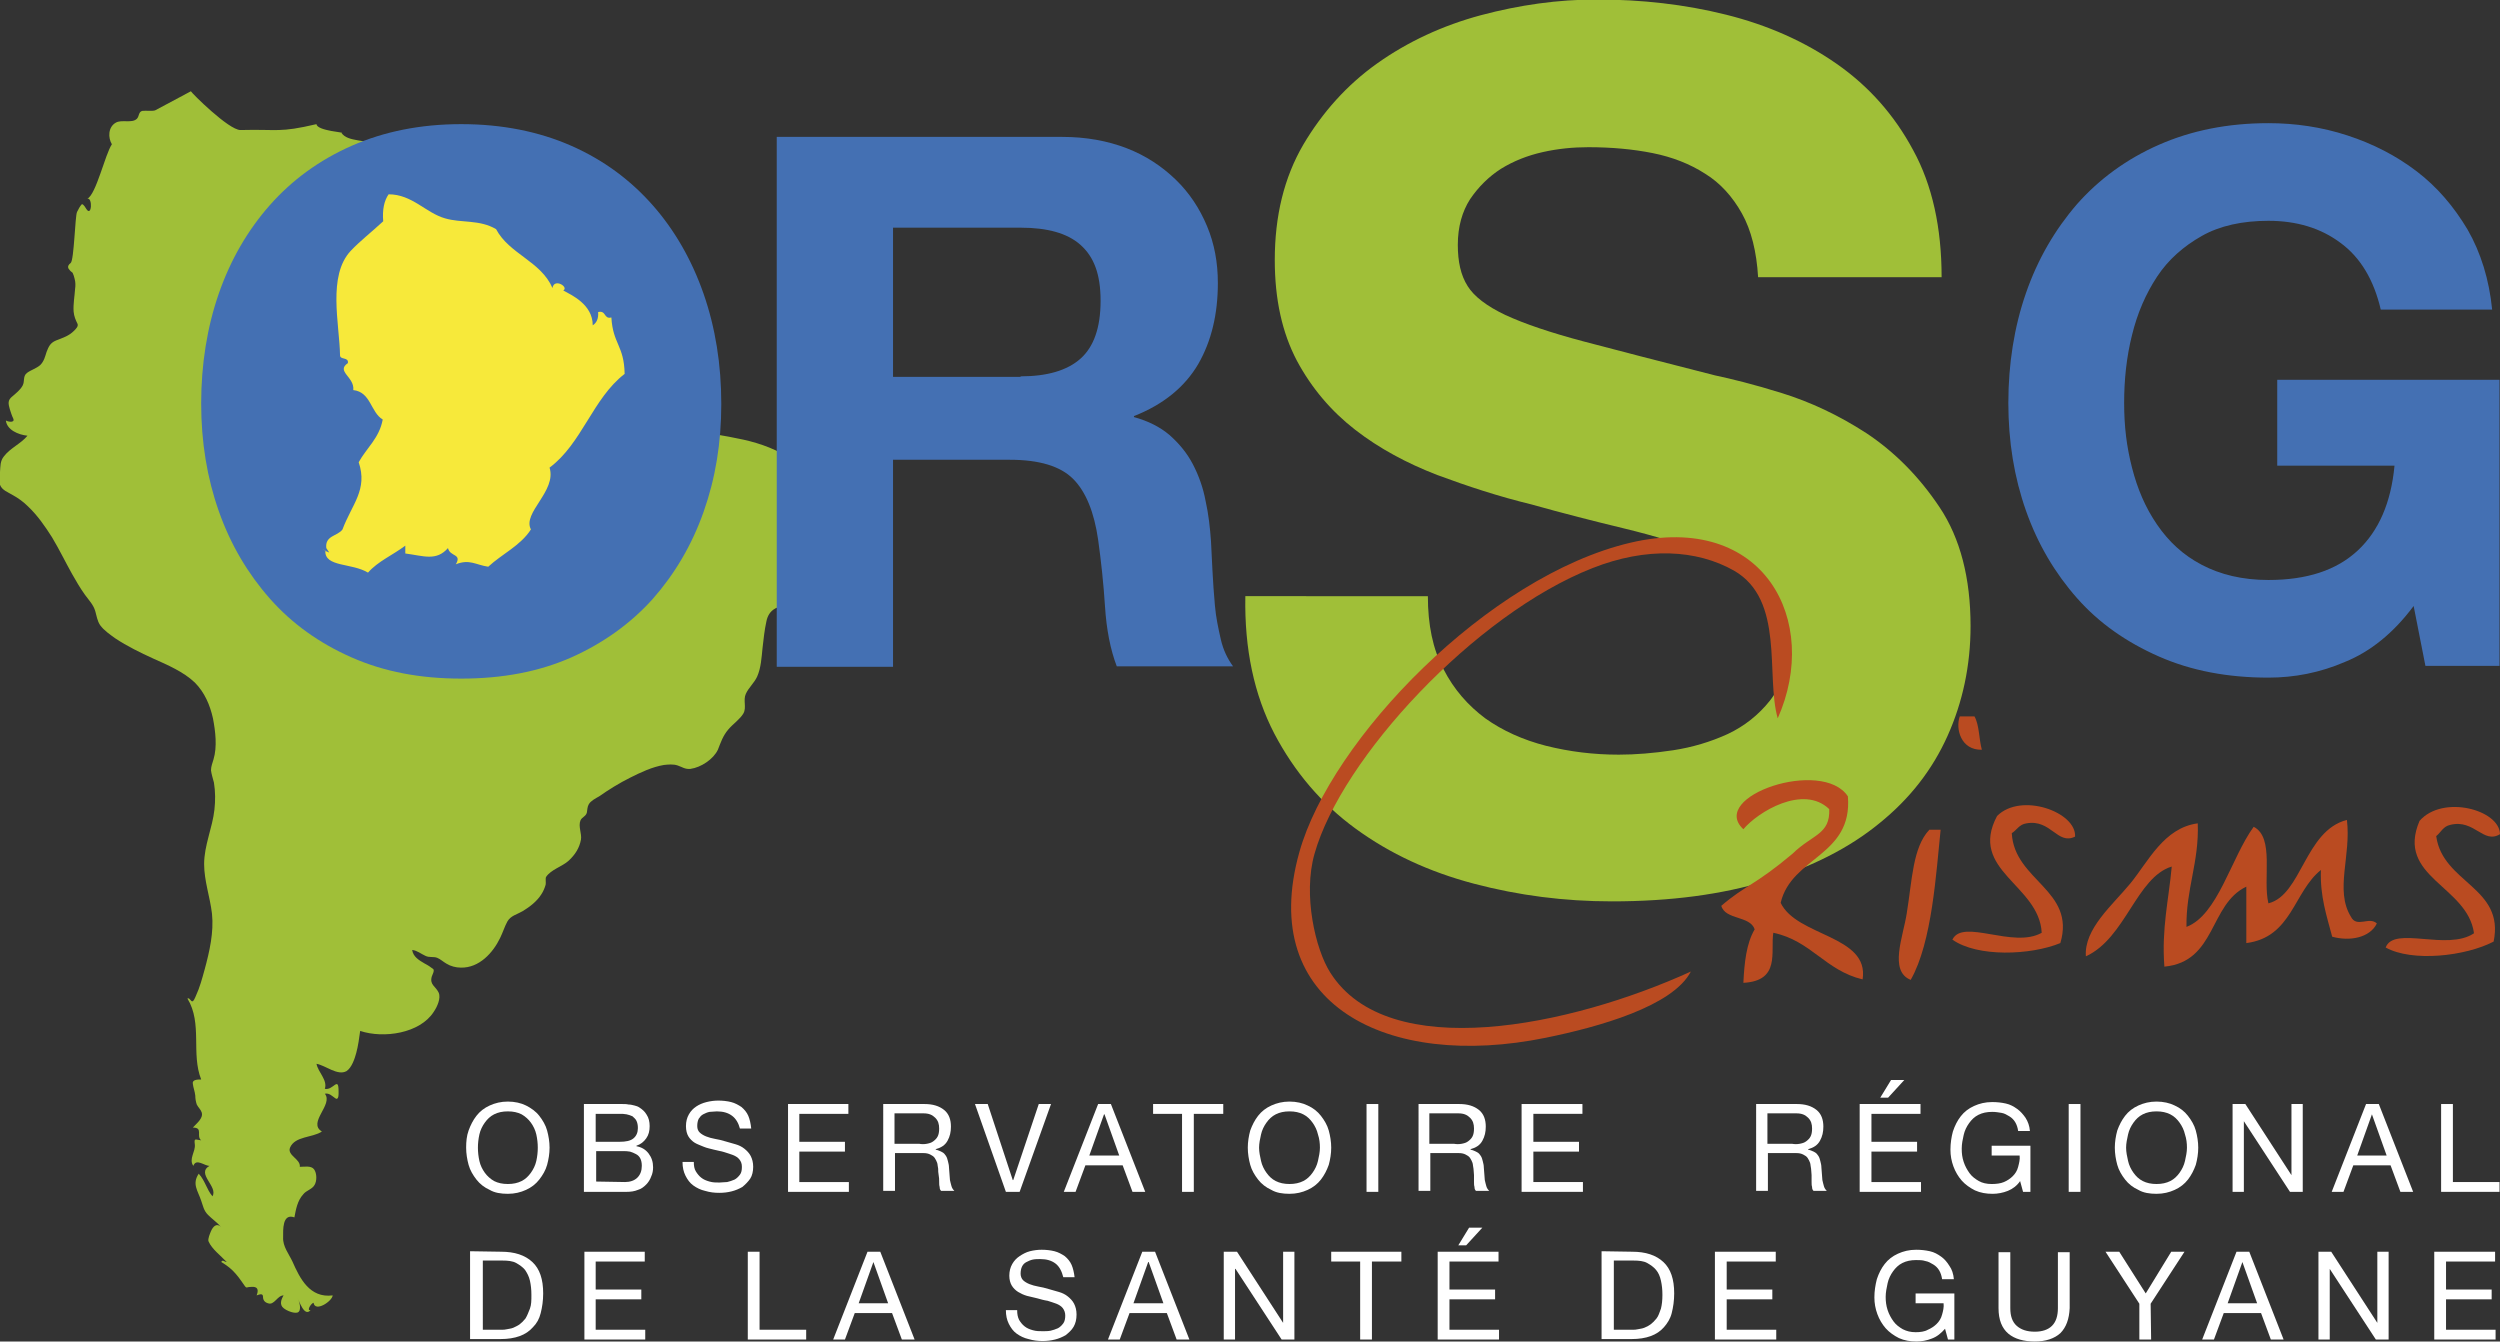 <?xml version="1.0" encoding="utf-8"?>
<!-- Generator: Adobe Illustrator 26.4.1, SVG Export Plug-In . SVG Version: 6.00 Build 0)  -->
<svg version="1.1" id="Calque_2_00000071546724989728401940000010158098454110730118_"
	 xmlns="http://www.w3.org/2000/svg" xmlns:xlink="http://www.w3.org/1999/xlink" x="0px" y="0px" viewBox="0 0 509.5 273.4"
	 style="enable-background:new 0 0 509.5 273.4;" xml:space="preserve">
<rect x="0" y="0" width="509.5" height="273.4" fill="#333333" stroke="none"/>
<style type="text/css">
	.st0{fill-rule:evenodd;clip-rule:evenodd;fill:#A0BF38;}
	.st1{fill:#A0BF38;}
	.st2{fill:#4470B3;}
	.st3{fill:#F7E93A;}
	.st4{fill:#FFFFFF;}
	.st5{fill-rule:evenodd;clip-rule:evenodd;fill:#BA4B21;}
</style>
<g id="Calque_1-2">
	<g>
		<path class="st0" d="M49,26.5c7.8-0.2,7.8,0.6,15.5-1.2c0.1,1.4,6.2,1.7,5.1,1.8c1.3,1.9,5,1.2,7.2,2.6c-0.6,1.9,2.7,10,1.7,11.7
			c2.1-0.6,3.9,1.2,4.9,2.7c0.1,0.2,2.1,11.9,1.8,12c0.3-0.3,0.4-0.6,0.4-1c4.7,4.2,12,3.6,17.9,5.1c3,0.8,5.3,2.1,7.2,4.3
			c0.5,0.5,1.5,0.4,2.2,0.4c-0.1,0.3,0.4,1.8,0.6,1c1.2,1.9,0.6,4.1,1.1,6.2c1.3-0.4,2.7,0.3,3.2,1.5c0.6,1.4-0.2,2.2-1.2,3
			c-0.4,0.4-1.6,1.7-0.4,2.1c0.5,0.2,1,0.4,1.5,0.5c1.9,0.7,3.8,1.4,5.6,2.1c0.5,0.2,1,0.3,1.4,0.5c0.4,0.2,1.3,0,1.8,0
			c1.1,0,2.1,0.1,3.1,0.3c3.8,0.6,6.4,2.7,8.6,5.5c0.2,0.2,1.4,2,1.9,1.5c0.4-0.4,0.4-1.1,1-1.3c0.6-0.2,1.3,0.1,1.9,0.2
			c0.9,0.2,1.8,0.3,2.7,0.5c1.9,0.3,3.9,0.7,5.8,1.1c3.6,0.8,7.1,2.1,10.1,4.2c0.8,0.6,1.6,1.2,2.2,1.8c0.7,0.6,1.2,1.5,2.1,1.8
			c1.6,0.6,3.5,0.1,5.2,0.1c-0.2,3.3,2.1,6.2,1.7,9.5c-0.4,3-3,5.7-5.1,7.8c-2.6,2.6-5.2,5-7.5,7.8c-0.6,0.7-1.4,1-2.2,1.4
			c-1.1,0.6-1.6,1.6-1.8,2.6c-0.4,1.8-0.6,3.7-0.8,5.5c-0.2,1.9-0.3,4-1.1,5.8c-0.6,1.3-1.7,2.2-2.3,3.5c-0.6,1.3,0.2,2.8-0.5,4
			c-0.7,1.2-2.2,2.2-3.1,3.3c-1.1,1.3-1.5,2.6-2.1,4.1c-0.9,1.9-3.4,3.6-5.6,3.9c-1.1,0.1-1.7-0.4-2.6-0.7c-0.9-0.3-1.9-0.2-2.8-0.1
			c-2.4,0.4-4.7,1.5-6.9,2.6c-2.2,1.1-4.3,2.4-6.3,3.8c-0.7,0.4-1.7,0.9-2.1,1.6c-0.3,0.5-0.3,1.1-0.4,1.7c-0.2,0.8-1,0.9-1.3,1.6
			c-0.5,1.2,0.3,2.7,0.1,3.9c-0.3,1.7-1.2,3.1-2.5,4.3c-1.3,1.2-3.6,1.8-4.6,3.3c-0.2,0.3,0,1.2-0.1,1.6c-0.2,0.7-0.5,1.4-0.9,2
			c-0.9,1.4-2.3,2.5-3.8,3.4c-1.2,0.7-2.4,0.9-3.1,2.1c-0.6,1.1-0.9,2.2-1.5,3.4c-1.4,2.9-4.2,6.1-8,6c-1,0-2.1-0.3-2.9-0.8
			c-0.7-0.4-1.2-0.9-1.9-1.2c-0.8-0.3-1.6,0-2.4-0.4c-0.9-0.4-1.7-1.1-2.7-1.2c0.2,1.4,1.4,2.1,2.6,2.8c0.6,0.3,1.2,0.7,1.7,1.1
			c0.3,0.3-0.2,1.2-0.3,1.5c-0.5,1.7,0.8,2,1.4,3.3c0.5,1.1-0.3,2.9-1,3.9c-2.8,4.4-10.2,5.5-15,3.9c-0.2,1.5-0.4,3-0.8,4.5
			c-0.3,1.1-0.9,3-2,3.7c-1.8,1-4.3-1.2-6.1-1.5c0.3,1.7,2.3,3.3,1.7,5.1c1.7,0.4,2.8-2.7,2.8,0.5c0,0.4,0.1,2-0.7,1.4
			c-0.6-0.4-1.2-1.1-2.1-0.9c1.8,2.2-3.6,5.9-0.6,7.7c-1.9,1.3-5.5,0.9-6.5,3.3c-0.6,1.6,2.2,2.3,2,3.9c0.9,0,2.3-0.3,2.9,0.5
			c0.6,0.8,0.6,2.4,0.1,3.2c-0.5,0.9-1.7,1.1-2.3,1.9c-1.2,1.3-1.5,3.1-1.8,4.7c-2.5-0.9-2.3,2.6-2.3,4.1c-0.1,1.8,1.2,3.4,1.9,4.9
			c1.5,3.4,3.5,7.5,8.2,6.9c-0.1,1.2-3.6,3.5-3.9,1.5c-0.5,0.1-1.5,1.7-0.6,1.5c-1.3,1.5-2.3-1.9-2.7-2.5c0.4,0.6,1,2.7,0,3
			c-0.8,0.2-2.2-0.4-2.8-0.9c-0.9-0.7-0.5-1.8,0-2.6c-1.3,0-1.9,2.1-3.2,1.6c-0.7-0.2-1-0.7-1-1.3c0-0.8-0.7-0.5-1.3-0.3
			c0.2-0.5,0.5-1.5-0.4-1.7c-0.4-0.1-0.8,0-1.2,0c-0.5,0.1-0.5,0.2-0.8-0.2c-0.2-0.3-0.4-0.6-0.7-1c-0.7-1-1.5-2-2.5-2.8
			c-0.5-0.4-1.1-0.8-1.6-1.1c0.2-0.6,0.7,0,1.1,0c-1.2-1.3-3-2.6-3.7-4.2c-0.2-0.5,0.3-1.6,0.5-2.1c0.4-0.9,1.1-1.7,2-0.9
			c-0.8-0.9-1.8-1.6-2.6-2.4c-0.9-0.9-1-1.8-1.4-2.9c-0.7-2.1-1.9-3.4-0.5-5.5c1.3,1.4,1.6,3.2,2.8,4.6c1.2-2-3.4-4.6-0.6-6.2
			c-1.1,0-2.7-1.6-3.3,0c-1-1.4,0.5-2.9,0.3-4.4c-0.2-1.4,0.2-0.9,1.3-0.8c-1.1-0.9,0.5-2.6-1.7-2.6c0.7-0.8,2.2-1.9,1.8-3.1
			c-0.2-0.6-0.7-1-1-1.6c-0.2-0.6-0.3-1.2-0.3-1.8c-0.1-0.9-0.4-1.6-0.5-2.4c-0.2-0.9,1-0.9,1.7-0.9c-2.1-5.3,0.3-11.4-2.8-16.5
			c0.3-0.2,0.6,0.3,0.8,0.5c0.4,0.4,0.8-0.8,0.9-1c0.8-1.7,1.3-3.6,1.8-5.4c1-3.7,1.9-7.6,1.5-11.4c-0.4-3.4-1.6-6.7-1.6-10.1
			c0-3.8,1.7-7.4,2.1-11.1c0.2-1.8,0.2-3.7-0.1-5.5c-0.2-0.8-0.5-1.7-0.6-2.5c0-0.8,0.3-1.5,0.5-2.2c0.8-2.6,0.4-5.8-0.1-8.4
			c-0.6-2.7-1.7-5.3-3.7-7.3c-2.3-2.2-5.6-3.6-8.5-4.9c-2.6-1.2-5.3-2.5-7.7-4.1c-1.1-0.8-2.3-1.6-3.1-2.7c-0.6-0.9-0.7-1.9-1-2.9
			c-0.4-1.3-1.3-2.2-2.1-3.3c-1-1.4-1.8-2.8-2.6-4.2c-1.4-2.5-2.6-5-4.1-7.5c-1.4-2.2-2.9-4.4-4.9-6.3c-0.9-0.9-2-1.7-3.1-2.3
			c-1-0.6-2.2-1-2.6-2.1c-0.3-0.8-0.1-1.8,0-2.6c0.1-1.2,0-2.2,0.8-3.2c1.3-1.7,3.5-2.6,4.8-4.2c-1.9-0.2-4.2-1.2-4.4-3.1
			c0.5,0.3,1.9,0.5,1.5-0.4c-0.3-0.6-0.5-1.3-0.7-1.9c-0.3-1.1-0.5-1.8,0.5-2.6c0.8-0.7,1.6-1.3,2.1-2.2c0.5-0.9,0-1.9,0.9-2.6
			c0.8-0.6,1.9-0.9,2.7-1.6c0.8-0.8,1-1.8,1.3-2.7c0.4-1,0.7-1.8,1.9-2.3c1.5-0.6,2.6-0.9,3.7-2c0.4-0.4,0.9-0.9,0.7-1.4
			c-0.4-0.8-0.7-1.5-0.8-2.5c-0.1-1.5,0.2-3.1,0.3-4.6c0.1-0.7,0.1-1.4-0.1-2.1c-0.1-0.4-0.2-0.8-0.4-1.2c-0.3-0.2-0.6-0.5-0.8-0.8
			c-0.3-0.5,0-0.9,0.4-1.2c0.7-0.5,0.9-9.7,1.3-10.4c0.3-0.6,0.6-1.2,1-1.6c0.4,0.1,0.7,0.7,0.9,1c1.1,1.7,1.3-2.4,0.2-2.1
			c1.8-0.9,3.6-9,5-11.1c-0.8-1.3-0.8-3.5,0.8-4.4c1.2-0.7,3.3,0.2,4.3-0.8c0.5-0.5,0.3-1.4,1.1-1.6c0.9-0.1,1.8,0.1,2.6-0.1
			l7.3-3.9C39,18.9,46.6,26.5,49,26.5L49,26.5z"/>
		<path class="st1" d="M294.2,136.4c2.1,4.1,5,7.4,8.5,10c3.5,2.5,7.7,4.4,12.4,5.6c4.8,1.2,9.7,1.8,14.8,1.8
			c3.4,0,7.1-0.3,11.1-0.9c3.9-0.6,7.6-1.7,11.1-3.3c3.4-1.6,6.3-3.9,8.6-6.8s3.4-6.5,3.4-10.9c0-4.8-1.5-8.6-4.5-11.6
			c-3-2.9-7-5.4-11.9-7.4c-4.9-2-10.5-3.7-16.7-5.2c-6.2-1.5-12.5-3.1-18.9-4.9c-6.6-1.6-13-3.7-19.2-6c-6.2-2.4-11.8-5.4-16.7-9.2
			c-4.9-3.8-8.9-8.5-11.9-14.1c-3-5.7-4.5-12.5-4.5-20.5c0-9,1.9-16.8,5.8-23.5c3.9-6.6,8.9-12.2,15.1-16.6
			c6.2-4.4,13.3-7.7,21.1-9.8c7.9-2.1,15.7-3.2,23.6-3.2c9.2,0,18,1,26.4,3.1c8.4,2.1,15.9,5.4,22.5,10s11.8,10.5,15.6,17.6
			c3.9,7.1,5.8,15.8,5.8,25.9h-37.4c-0.3-5.2-1.4-9.6-3.3-13c-1.9-3.4-4.4-6.2-7.5-8.1c-3.1-2-6.7-3.4-10.7-4.2
			c-4-0.8-8.4-1.2-13.1-1.2c-3.1,0-6.2,0.3-9.3,1c-3.1,0.7-5.9,1.8-8.5,3.4c-2.5,1.6-4.6,3.7-6.3,6.2c-1.6,2.5-2.5,5.6-2.5,9.3
			c0,3.4,0.6,6.2,2,8.4c1.3,2.1,3.9,4.1,7.7,5.9c3.9,1.8,9.2,3.6,16,5.4c6.8,1.8,15.7,4.1,26.7,6.9c3.3,0.7,7.8,1.8,13.6,3.6
			s11.6,4.5,17.3,8.2c5.7,3.8,10.7,8.8,14.9,15.1c4.2,6.3,6.3,14.4,6.3,24.2c0,8-1.6,15.5-4.7,22.4c-3.1,6.9-7.7,12.8-13.9,17.8
			c-6.1,5-13.8,8.9-22.9,11.7c-9.1,2.8-19.6,4.2-31.6,4.2c-9.7,0-19-1.2-28.1-3.6c-9.1-2.4-17.1-6.1-24.1-11.2
			c-7-5.1-12.5-11.6-16.6-19.4c-4.1-7.9-6.1-17.2-5.9-28H291C291,127.3,292,132.3,294.2,136.4L294.2,136.4z"/>
		<g>
			<path class="st2" d="M44.6,59.8C47,52.9,50.5,46.9,55,41.8s10.1-9.2,16.7-12.1s14-4.4,22.3-4.4s15.8,1.5,22.4,4.4
				s12.1,7,16.6,12.1c4.5,5.1,8,11.2,10.4,18.1c2.4,6.9,3.6,14.4,3.6,22.4s-1.2,15.2-3.6,22c-2.4,6.8-5.9,12.7-10.4,17.8
				c-4.5,5-10.1,9-16.6,11.9c-6.6,2.9-14,4.3-22.4,4.3s-15.7-1.4-22.3-4.3S59.5,127.1,55,122s-8-11-10.4-17.8s-3.6-14.1-3.6-22
				S42.2,66.7,44.6,59.8z"/>
			<path class="st2" d="M216.5,27.9c4.8,0,9.2,0.8,13.1,2.3s7.2,3.7,10,6.4c2.8,2.7,4.9,5.9,6.4,9.5c1.5,3.6,2.2,7.4,2.2,11.6
				c0,6.3-1.3,11.8-4,16.5c-2.7,4.6-7,8.2-13.1,10.6V85c2.9,0.8,5.3,2,7.3,3.7c1.9,1.7,3.5,3.6,4.7,5.9c1.2,2.3,2.1,4.8,2.6,7.5
				c0.6,2.7,0.9,5.4,1.1,8.2c0.1,1.7,0.2,3.7,0.3,6c0.1,2.3,0.3,4.7,0.5,7.1c0.2,2.4,0.7,4.7,1.2,6.9s1.4,4,2.5,5.5h-23.7
				c-1.3-3.4-2.1-7.5-2.4-12.2c-0.3-4.7-0.8-9.3-1.4-13.6c-0.8-5.6-2.5-9.8-5.1-12.4c-2.6-2.6-6.9-3.9-12.9-3.9H182v42.2h-23.7V27.9
				H216.5L216.5,27.9z M208,76.7c5.4,0,9.5-1.2,12.2-3.6s4.1-6.3,4.1-11.8s-1.4-9-4.1-11.4s-6.8-3.5-12.2-3.5h-26v30.4H208z"/>
			<path class="st2" d="M477.9,134.9c-5.1,2.2-10.3,3.2-15.6,3.2c-8.3,0-15.7-1.4-22.3-4.3s-12.2-6.8-16.7-11.9s-8-11-10.4-17.8
				c-2.4-6.8-3.6-14.1-3.6-22s1.2-15.5,3.6-22.4c2.4-6.9,5.9-12.9,10.4-18.1c4.5-5.1,10.1-9.2,16.7-12.1s14-4.4,22.3-4.4
				c5.5,0,10.9,0.8,16.1,2.5s9.9,4.1,14.1,7.3c4.2,3.2,7.6,7.2,10.4,11.9c2.7,4.7,4.4,10.2,5,16.3h-22.7c-1.4-6-4.1-10.6-8.2-13.6
				c-4-3-8.9-4.5-14.7-4.5c-5.3,0-9.9,1-13.6,3.1c-3.7,2.1-6.8,4.8-9.1,8.3s-4,7.4-5.1,11.9c-1.1,4.4-1.6,9-1.6,13.8
				s0.5,8.9,1.6,13.2s2.7,8.1,5.1,11.6s5.3,6.2,9.1,8.2s8.3,3.1,13.6,3.1c7.9,0,13.9-2,18.2-6s6.8-9.8,7.5-17.3h-23.9V77.4h45.3
				v58.3h-15.1l-2.4-12.2C487.8,129,483.1,132.8,477.9,134.9L477.9,134.9z"/>
		</g>
		<g id="iMzNAb">
			<g>
				<path class="st3" d="M66.5,111.7c-0.3-2.6,2.3-2.4,3.3-3.8c1.9-5.1,5.2-8.1,3.3-13.7c1.6-2.9,4.2-4.9,4.9-8.7
					c-2.5-1.5-2.4-5.6-6-6c0.3-2.7-3.6-3.8-1.1-5.5c0.2-1.3-1.6-0.6-1.6-1.6c-0.1-6.3-2.6-16.2,2.2-21.3c1.9-2,4.1-3.7,6.6-6
					c-0.2-2.4,0.2-4.2,1.1-5.5c4.8,0,7.6,3.8,11.5,4.9c3.4,1,7,0.2,10.4,2.2c2.7,5.1,9.1,6.5,11.5,12c0.3-2.1,3.4-0.2,2.2,0.5
					c1.6,0.9,6,2.8,6,7.1c0.8-0.5,1.2-1.4,1.1-2.7c1.7-0.4,1.1,1.5,2.7,1.1c0.3,5.4,2.6,5.7,2.7,11.5c-6.5,5-8.7,14.2-15.3,19.1
					c1.5,4.8-5.6,9.2-3.8,12.6c-2.1,3.3-5.9,5-8.7,7.6c-2.6-0.4-3.8-1.6-6.6-0.5c1.3-2.2-1.2-1.5-1.6-3.3c-2.4,2.7-4.9,1.6-8.7,1.1
					v-1.6c-2.5,1.9-5.6,3.2-7.6,5.5c-3.3-2-8.8-1.1-8.7-4.4l0.8,0.3L66.5,111.7L66.5,111.7z"/>
				<path class="st3" d="M66.8,112.5c-0.4-0.3-0.7-0.4-1.1-0.6"/>
			</g>
		</g>
		<g>
			<path class="st4" d="M95.5,230.4c0.4-1.1,0.9-2.1,1.6-3s1.6-1.6,2.7-2.1c1.1-0.5,2.3-0.8,3.7-0.8s2.7,0.3,3.7,0.8s2,1.2,2.7,2.1
				s1.3,1.9,1.6,3s0.5,2.3,0.5,3.5s-0.2,2.4-0.5,3.5s-0.9,2.1-1.6,3s-1.6,1.6-2.7,2.1c-1.1,0.5-2.3,0.8-3.7,0.8s-2.7-0.2-3.7-0.8
				c-1.1-0.5-2-1.2-2.7-2.1c-0.7-0.9-1.3-1.9-1.6-3s-0.5-2.3-0.5-3.5S95.1,231.5,95.5,230.4z M97.7,236.6c0.2,0.9,0.6,1.7,1.1,2.4
				s1.2,1.3,1.9,1.7c0.8,0.4,1.7,0.6,2.8,0.6s2-0.2,2.8-0.6s1.4-1,1.9-1.7s0.9-1.5,1.1-2.4c0.2-0.9,0.3-1.8,0.3-2.7
				s-0.1-1.8-0.3-2.7c-0.2-0.9-0.6-1.7-1.1-2.4s-1.2-1.3-1.9-1.7c-0.8-0.4-1.7-0.6-2.8-0.6s-2,0.2-2.8,0.6s-1.4,1-1.9,1.7
				s-0.9,1.5-1.1,2.4c-0.2,0.9-0.3,1.8-0.3,2.7S97.5,235.7,97.7,236.6z"/>
			<path class="st4" d="M125.6,225c0.4,0,0.8,0,1.2,0c0.4,0,0.9,0,1.3,0.1c0.4,0,0.8,0.1,1.2,0.2c0.4,0.1,0.7,0.2,1,0.4
				c0.6,0.4,1.1,0.8,1.5,1.5c0.4,0.6,0.6,1.4,0.6,2.3c0,1-0.2,1.8-0.7,2.5c-0.5,0.7-1.1,1.2-2,1.5v0.1c1.1,0.2,1.9,0.7,2.5,1.5
				c0.6,0.8,0.9,1.7,0.9,2.8c0,0.6-0.1,1.3-0.4,1.9c-0.2,0.6-0.6,1.2-1,1.6c-0.5,0.5-1,0.9-1.7,1.1c-0.7,0.3-1.5,0.4-2.3,0.4h-8.7
				V225H125.6z M126.2,232.7c1.4,0,2.3-0.2,2.9-0.7c0.6-0.5,0.9-1.2,0.9-2.1c0-0.6-0.1-1.1-0.3-1.5s-0.5-0.6-0.8-0.9
				c-0.4-0.2-0.8-0.3-1.2-0.4c-0.5-0.1-0.9-0.1-1.5-0.1h-4.8v5.7H126.2L126.2,232.7z M127.4,240.9c1,0,1.9-0.3,2.5-0.9
				c0.6-0.6,0.9-1.4,0.9-2.4c0-0.6-0.1-1.1-0.3-1.5c-0.2-0.4-0.5-0.7-0.9-0.9c-0.4-0.2-0.8-0.4-1.2-0.5c-0.5-0.1-0.9-0.1-1.5-0.1
				h-5.4v6.2L127.4,240.9L127.4,240.9z"/>
			<path class="st4" d="M149.2,227.4c-0.8-0.6-1.8-0.9-3.1-0.9c-0.5,0-1,0.1-1.5,0.1c-0.5,0.1-0.9,0.3-1.3,0.5
				c-0.4,0.2-0.7,0.6-0.9,0.9c-0.2,0.4-0.3,0.9-0.3,1.5c0,0.6,0.2,1,0.5,1.3s0.8,0.6,1.3,0.8c0.5,0.2,1.2,0.4,1.8,0.5
				c0.7,0.1,1.4,0.3,2.1,0.5c0.7,0.2,1.4,0.4,2.1,0.6s1.3,0.5,1.8,0.9c0.5,0.4,1,0.9,1.3,1.5c0.3,0.6,0.5,1.3,0.5,2.2
				c0,0.9-0.2,1.8-0.6,2.4s-1,1.2-1.6,1.7c-0.7,0.4-1.4,0.7-2.2,0.9c-0.8,0.2-1.6,0.3-2.5,0.3c-1,0-1.9-0.1-2.9-0.4
				c-0.9-0.2-1.7-0.6-2.4-1.1c-0.7-0.5-1.2-1.2-1.6-2c-0.4-0.8-0.6-1.7-0.6-2.8h2.3c0,0.8,0.1,1.4,0.4,1.9c0.3,0.5,0.7,1,1.1,1.3
				c0.5,0.4,1,0.6,1.7,0.8s1.3,0.2,2,0.2c0.5,0,1.1-0.1,1.6-0.1c0.5-0.1,1-0.3,1.5-0.5c0.4-0.2,0.8-0.6,1.1-1
				c0.3-0.4,0.4-0.9,0.4-1.6s-0.2-1.1-0.5-1.5s-0.8-0.7-1.3-0.9c-0.5-0.2-1.2-0.4-1.8-0.6s-1.4-0.3-2.1-0.5
				c-0.7-0.2-1.4-0.3-2.1-0.6s-1.3-0.5-1.8-0.8c-0.5-0.3-1-0.8-1.3-1.3c-0.3-0.5-0.5-1.2-0.5-2.1c0-0.9,0.2-1.7,0.6-2.4
				c0.4-0.7,0.9-1.2,1.5-1.6c0.6-0.4,1.3-0.7,2.1-0.9c0.8-0.2,1.6-0.3,2.4-0.3c0.9,0,1.8,0.1,2.6,0.3s1.5,0.6,2.1,1
				c0.6,0.5,1.1,1.1,1.4,1.8c0.3,0.7,0.5,1.6,0.6,2.6h-2.3C150.5,228.9,150,228,149.2,227.4L149.2,227.4z"/>
			<path class="st4" d="M172.9,225v2h-10v5.7h9.3v2h-9.3v6.2H173v2h-12.4V225L172.9,225L172.9,225z"/>
			<path class="st4" d="M188.4,225c1.7,0,3,0.4,4,1.2c1,0.8,1.4,2,1.4,3.4c0,1.1-0.2,2-0.7,2.9s-1.3,1.4-2.4,1.7v0.1
				c0.5,0.1,0.9,0.3,1.3,0.5s0.6,0.5,0.8,0.8c0.2,0.3,0.3,0.7,0.4,1.1c0.1,0.4,0.2,0.8,0.2,1.2c0,0.4,0.1,0.9,0.1,1.3
				s0.1,0.9,0.1,1.3c0.1,0.4,0.2,0.9,0.3,1.2c0.1,0.4,0.3,0.7,0.6,1h-2.7c-0.2-0.2-0.3-0.4-0.3-0.8c-0.1-0.3-0.1-0.7-0.1-1.1
				c0-0.4,0-0.8-0.1-1.3s-0.1-0.9-0.1-1.3c-0.1-0.4-0.1-0.9-0.2-1.2s-0.3-0.7-0.5-1s-0.5-0.5-0.9-0.7c-0.4-0.2-0.8-0.3-1.4-0.3h-5.8
				v7.7h-2.4V225L188.4,225L188.4,225z M188.9,233.1c0.5-0.1,0.9-0.2,1.3-0.5s0.7-0.6,0.9-1c0.2-0.4,0.3-0.9,0.3-1.6
				c0-0.9-0.2-1.6-0.8-2.2s-1.3-0.9-2.4-0.9h-5.9v6.2h5C187.8,233.2,188.4,233.2,188.9,233.1L188.9,233.1z"/>
			<path class="st4" d="M205,242.9l-6.3-17.9h2.6l5.1,15.5h0.1l5.2-15.5h2.5l-6.4,17.9H205L205,242.9z"/>
			<path class="st4" d="M226.4,225l7,17.9h-2.6l-2-5.4h-7.6l-2,5.4h-2.4l7-17.9H226.4z M228.1,235.5l-3-8.4H225l-3,8.4H228.1
				L228.1,235.5z"/>
			<path class="st4" d="M235,227v-2h14.3v2h-6v15.9h-2.4V227H235L235,227z"/>
			<path class="st4" d="M254.8,230.4c0.4-1.1,0.9-2.1,1.6-3c0.7-0.9,1.6-1.6,2.7-2.1c1.1-0.5,2.3-0.8,3.7-0.8s2.7,0.3,3.7,0.8
				c1.1,0.5,2,1.2,2.7,2.1c0.7,0.9,1.3,1.9,1.6,3s0.5,2.3,0.5,3.5s-0.2,2.4-0.5,3.5c-0.4,1.1-0.9,2.1-1.6,3s-1.6,1.6-2.7,2.1
				c-1.1,0.5-2.3,0.8-3.7,0.8s-2.7-0.2-3.7-0.8c-1.1-0.5-2-1.2-2.7-2.1c-0.7-0.9-1.3-1.9-1.6-3s-0.5-2.3-0.5-3.5
				S254.5,231.5,254.8,230.4L254.8,230.4z M257,236.6c0.2,0.9,0.6,1.7,1.1,2.4s1.1,1.3,1.9,1.7c0.8,0.4,1.7,0.6,2.8,0.6
				s2-0.2,2.8-0.6s1.4-1,1.9-1.7s0.9-1.5,1.1-2.4c0.2-0.9,0.4-1.8,0.4-2.7s-0.1-1.8-0.4-2.7c-0.2-0.9-0.6-1.7-1.1-2.4
				s-1.1-1.3-1.9-1.7c-0.8-0.4-1.7-0.6-2.8-0.6s-2,0.2-2.8,0.6s-1.4,1-1.9,1.7s-0.9,1.5-1.1,2.4c-0.2,0.9-0.4,1.8-0.4,2.7
				S256.8,235.7,257,236.6z"/>
			<path class="st4" d="M280.9,225v17.9h-2.4V225H280.9z"/>
			<path class="st4" d="M297.4,225c1.7,0,3,0.4,4,1.2c1,0.8,1.4,2,1.4,3.4c0,1.1-0.2,2-0.7,2.9s-1.3,1.4-2.4,1.7v0.1
				c0.5,0.1,0.9,0.3,1.3,0.5s0.6,0.5,0.8,0.8s0.3,0.7,0.4,1.1c0.1,0.4,0.2,0.8,0.2,1.2c0,0.4,0.1,0.9,0.1,1.3s0.1,0.9,0.1,1.3
				c0.1,0.4,0.2,0.9,0.3,1.2c0.1,0.4,0.3,0.7,0.6,1h-2.7c-0.2-0.2-0.3-0.4-0.3-0.8c-0.1-0.3-0.1-0.7-0.1-1.1s0-0.8,0-1.3
				s-0.1-0.9-0.1-1.3c-0.1-0.4-0.1-0.9-0.2-1.2s-0.3-0.7-0.5-1s-0.5-0.5-0.9-0.7c-0.4-0.2-0.8-0.3-1.4-0.3h-5.8v7.7h-2.4V225
				L297.4,225L297.4,225z M297.9,233.1c0.5-0.1,0.9-0.2,1.3-0.5s0.7-0.6,0.9-1c0.2-0.4,0.3-0.9,0.3-1.6c0-0.9-0.2-1.6-0.8-2.2
				s-1.3-0.9-2.4-0.9h-5.9v6.2h5C296.8,233.2,297.4,233.2,297.9,233.1L297.9,233.1z"/>
			<path class="st4" d="M322.5,225v2h-10v5.7h9.3v2h-9.3v6.2h10.1v2h-12.5V225L322.5,225L322.5,225z"/>
			<path class="st4" d="M366.2,225c1.7,0,3,0.4,4,1.2c1,0.8,1.4,2,1.4,3.4c0,1.1-0.2,2-0.7,2.9s-1.3,1.4-2.4,1.7v0.1
				c0.5,0.1,0.9,0.3,1.3,0.5s0.6,0.5,0.8,0.8c0.2,0.3,0.3,0.7,0.4,1.1c0.1,0.4,0.2,0.8,0.2,1.2c0,0.4,0.1,0.9,0.1,1.3
				s0.1,0.9,0.1,1.3c0.1,0.4,0.2,0.9,0.3,1.2c0.1,0.4,0.3,0.7,0.6,1h-2.7c-0.2-0.2-0.3-0.4-0.3-0.8c-0.1-0.3-0.1-0.7-0.1-1.1
				c0-0.4,0-0.8,0-1.3s-0.1-0.9-0.1-1.3c-0.1-0.4-0.1-0.9-0.2-1.2s-0.3-0.7-0.5-1s-0.5-0.5-0.9-0.7c-0.4-0.2-0.8-0.3-1.4-0.3h-5.8
				v7.7h-2.4V225L366.2,225L366.2,225z M366.8,233.1c0.5-0.1,0.9-0.2,1.3-0.5s0.7-0.6,0.9-1c0.2-0.4,0.3-0.9,0.3-1.6
				c0-0.9-0.2-1.6-0.8-2.2s-1.3-0.9-2.4-0.9h-5.9v6.2h5C365.7,233.2,366.3,233.2,366.8,233.1L366.8,233.1z"/>
			<path class="st4" d="M391.4,225v2h-10v5.7h9.3v2h-9.3v6.2h10.1v2H379V225L391.4,225L391.4,225z M388.1,220.1l-3.3,3.6h-1.6
				l2.2-3.6H388.1z"/>
			<path class="st4" d="M409.2,242.7c-1,0.4-2.1,0.6-3.1,0.6c-1.3,0-2.5-0.2-3.6-0.7c-1-0.5-2-1.2-2.7-2c-0.7-0.8-1.3-1.8-1.7-2.9
				s-0.6-2.2-0.6-3.4c0-1.3,0.2-2.6,0.5-3.7c0.4-1.2,0.9-2.2,1.6-3.1c0.7-0.9,1.6-1.6,2.7-2.1s2.3-0.8,3.7-0.8c1,0,1.9,0.1,2.8,0.3
				c0.9,0.2,1.6,0.6,2.3,1.1c0.7,0.5,1.2,1.1,1.7,1.8c0.5,0.8,0.8,1.6,0.9,2.7h-2.4c-0.1-0.7-0.3-1.3-0.6-1.8s-0.7-0.9-1.2-1.2
				s-1-0.6-1.6-0.7s-1.2-0.2-1.9-0.2c-1.1,0-2,0.2-2.8,0.6c-0.8,0.4-1.4,1-1.9,1.7c-0.5,0.7-0.9,1.5-1.1,2.4
				c-0.2,0.9-0.4,1.8-0.4,2.8s0.1,1.8,0.4,2.7s0.7,1.6,1.2,2.3c0.5,0.7,1.2,1.2,1.9,1.6s1.6,0.6,2.6,0.6c0.9,0,1.8-0.1,2.5-0.4
				s1.3-0.7,1.8-1.2c0.5-0.5,0.9-1.1,1.1-1.9s0.4-1.5,0.3-2.3h-5.7v-2h7.9v9.4h-1.5l-0.6-2.2C411.1,241.6,410.2,242.3,409.2,242.7
				L409.2,242.7z"/>
			<path class="st4" d="M424,225v17.9h-2.4V225H424z"/>
			<path class="st4" d="M431.5,230.4c0.4-1.1,0.9-2.1,1.6-3s1.6-1.6,2.7-2.1c1.1-0.5,2.3-0.8,3.7-0.8s2.7,0.3,3.7,0.8
				c1.1,0.5,2,1.2,2.7,2.1s1.3,1.9,1.6,3s0.5,2.3,0.5,3.5s-0.2,2.4-0.5,3.5c-0.4,1.1-0.9,2.1-1.6,3s-1.6,1.6-2.7,2.1
				c-1.1,0.5-2.3,0.8-3.7,0.8s-2.7-0.2-3.7-0.8c-1.1-0.5-2-1.2-2.7-2.1c-0.7-0.9-1.3-1.9-1.6-3s-0.5-2.3-0.5-3.5
				S431.2,231.5,431.5,230.4z M433.7,236.6c0.2,0.9,0.6,1.7,1.1,2.4s1.1,1.3,1.9,1.7c0.8,0.4,1.7,0.6,2.8,0.6s2-0.2,2.8-0.6
				s1.4-1,1.9-1.7s0.9-1.5,1.1-2.4c0.2-0.9,0.4-1.8,0.4-2.7s-0.1-1.8-0.4-2.7c-0.2-0.9-0.6-1.7-1.1-2.4s-1.1-1.3-1.9-1.7
				c-0.8-0.4-1.7-0.6-2.8-0.6s-2,0.2-2.8,0.6s-1.4,1-1.9,1.7s-0.9,1.5-1.1,2.4c-0.2,0.9-0.4,1.8-0.4,2.7S433.5,235.7,433.7,236.6z"
				/>
			<path class="st4" d="M457.6,225l9.4,14.5h0V225h2.3v17.9h-2.6l-9.4-14.4h0v14.4h-2.3V225H457.6L457.6,225z"/>
			<path class="st4" d="M484.8,225l7,17.9h-2.6l-2-5.4h-7.6l-2,5.4h-2.4l7-17.9H484.8L484.8,225z M486.4,235.5l-3-8.4h0l-3,8.4
				H486.4L486.4,235.5z"/>
			<path class="st4" d="M499.9,225v15.9h9.5v2h-11.9V225H499.9z"/>
			<path class="st4" d="M102.1,255.1c2.8,0,4.9,0.7,6.4,2.1c1.5,1.4,2.2,3.5,2.2,6.4c0,1.5-0.2,2.8-0.5,4s-0.8,2.1-1.6,2.9
				c-0.7,0.8-1.6,1.4-2.7,1.8c-1.1,0.4-2.4,0.6-3.9,0.6h-6.2v-17.9L102.1,255.1L102.1,255.1z M102.3,271c0.3,0,0.6,0,1-0.1
				s0.8-0.1,1.3-0.3c0.4-0.2,0.9-0.4,1.3-0.7c0.4-0.3,0.8-0.7,1.2-1.2c0.3-0.5,0.6-1.2,0.9-2s0.3-1.7,0.3-2.8s-0.1-2-0.3-2.9
				c-0.2-0.9-0.6-1.6-1-2.2c-0.5-0.6-1.1-1-1.8-1.4s-1.7-0.5-2.8-0.5h-4V271C98.3,271,102.3,271,102.3,271z"/>
			<path class="st4" d="M131.4,255.1v2h-10v5.7h9.3v2h-9.3v6.2h10.1v2h-12.4v-17.9L131.4,255.1L131.4,255.1z"/>
			<path class="st4" d="M154.8,255.1V271h9.5v2h-11.9v-17.9L154.8,255.1L154.8,255.1z"/>
			<path class="st4" d="M179.4,255.1l7,17.9h-2.6l-2-5.4h-7.6l-2,5.4h-2.4l7-17.9L179.4,255.1L179.4,255.1z M181,265.6l-3-8.4H178
				l-3,8.4H181L181,265.6z"/>
			<path class="st4" d="M215.1,257.5c-0.8-0.6-1.8-0.9-3.1-0.9c-0.5,0-1,0-1.5,0.1c-0.5,0.1-0.9,0.3-1.3,0.5
				c-0.4,0.2-0.7,0.5-0.9,0.9c-0.2,0.4-0.3,0.9-0.3,1.5c0,0.5,0.2,1,0.5,1.3s0.8,0.6,1.3,0.8c0.5,0.2,1.2,0.4,1.8,0.5
				c0.7,0.1,1.4,0.3,2.1,0.5c0.7,0.2,1.4,0.4,2.1,0.6c0.7,0.2,1.3,0.5,1.8,0.9s1,0.9,1.3,1.5s0.5,1.3,0.5,2.2c0,1-0.2,1.8-0.6,2.5
				c-0.4,0.7-1,1.2-1.6,1.7c-0.7,0.4-1.4,0.7-2.2,0.9s-1.6,0.3-2.5,0.3c-1,0-1.9-0.1-2.9-0.4c-0.9-0.2-1.7-0.6-2.4-1.1
				c-0.7-0.5-1.2-1.2-1.6-2c-0.4-0.8-0.6-1.7-0.6-2.8h2.3c0,0.8,0.1,1.4,0.4,2c0.3,0.5,0.7,1,1.1,1.3c0.5,0.4,1,0.6,1.7,0.8
				s1.3,0.2,2,0.2c0.5,0,1.1,0,1.6-0.1c0.5-0.1,1-0.3,1.5-0.5c0.4-0.2,0.8-0.6,1.1-1c0.3-0.4,0.4-1,0.4-1.6s-0.2-1.1-0.5-1.5
				c-0.3-0.4-0.8-0.7-1.3-0.9c-0.5-0.2-1.2-0.4-1.8-0.6c-0.7-0.1-1.4-0.3-2.1-0.5c-0.7-0.2-1.4-0.3-2.1-0.5s-1.3-0.5-1.8-0.8
				s-1-0.8-1.3-1.3c-0.3-0.5-0.5-1.2-0.5-2c0-0.9,0.2-1.7,0.6-2.4c0.4-0.7,0.9-1.2,1.5-1.6c0.6-0.4,1.3-0.8,2.1-1s1.6-0.3,2.4-0.3
				c0.9,0,1.8,0.1,2.6,0.3s1.5,0.6,2.1,1c0.6,0.5,1.1,1.1,1.4,1.8c0.3,0.7,0.5,1.6,0.6,2.5h-2.3
				C216.4,259.1,215.9,258.1,215.1,257.5L215.1,257.5z"/>
			<path class="st4" d="M235.4,255.1l7,17.9h-2.6l-2-5.4h-7.6l-2,5.4h-2.4l7-17.9L235.4,255.1L235.4,255.1z M237.1,265.6l-3-8.4H234
				l-3,8.4H237.1L237.1,265.6z"/>
			<path class="st4" d="M252.1,255.1l9.4,14.5h0v-14.5h2.3V273h-2.6l-9.4-14.4h-0.1V273h-2.3v-17.9L252.1,255.1L252.1,255.1z"/>
			<path class="st4" d="M271.3,257.1v-2h14.3v2h-6V273h-2.4v-15.9H271.3L271.3,257.1z"/>
			<path class="st4" d="M305.4,255.1v2h-10v5.7h9.3v2h-9.3v6.2h10.1v2H293v-17.9L305.4,255.1L305.4,255.1z M302.1,250.2l-3.3,3.6
				h-1.6l2.2-3.6H302.1z"/>
			<path class="st4" d="M332.6,255.1c2.8,0,4.9,0.7,6.4,2.1c1.5,1.4,2.2,3.5,2.2,6.4c0,1.5-0.2,2.8-0.5,4s-0.9,2.1-1.6,2.9
				c-0.7,0.8-1.6,1.4-2.7,1.8s-2.4,0.6-3.9,0.6h-6.1v-17.9L332.6,255.1L332.6,255.1z M332.8,271c0.3,0,0.6,0,1-0.1s0.8-0.1,1.3-0.3
				c0.5-0.2,0.9-0.4,1.3-0.7s0.8-0.7,1.2-1.2c0.4-0.5,0.6-1.2,0.9-2c0.2-0.8,0.3-1.7,0.3-2.8s-0.1-2-0.3-2.9c-0.2-0.9-0.5-1.6-1-2.2
				c-0.5-0.6-1.1-1-1.8-1.4s-1.7-0.5-2.8-0.5h-4V271H332.8z"/>
			<path class="st4" d="M361.9,255.1v2h-10v5.7h9.3v2h-9.3v6.2H362v2h-12.5v-17.9L361.9,255.1L361.9,255.1z"/>
			<path class="st4" d="M393.7,272.8c-1,0.4-2.1,0.6-3.1,0.6c-1.3,0-2.5-0.2-3.6-0.7c-1-0.5-2-1.2-2.7-2s-1.3-1.8-1.7-2.9
				c-0.4-1.1-0.6-2.2-0.6-3.4c0-1.3,0.2-2.5,0.5-3.7c0.4-1.2,0.9-2.2,1.6-3.1c0.7-0.9,1.6-1.6,2.7-2.1s2.3-0.8,3.7-0.8
				c1,0,1.9,0.1,2.8,0.3s1.6,0.6,2.3,1.1s1.2,1.1,1.7,1.9c0.5,0.7,0.8,1.6,0.9,2.7h-2.4c-0.1-0.7-0.3-1.3-0.6-1.8s-0.7-0.9-1.2-1.2
				s-1-0.6-1.6-0.7c-0.6-0.2-1.2-0.2-1.9-0.2c-1.1,0-2,0.2-2.8,0.6c-0.8,0.4-1.4,1-1.9,1.7c-0.5,0.7-0.9,1.5-1.1,2.4
				c-0.2,0.9-0.4,1.9-0.4,2.8s0.1,1.8,0.4,2.7c0.3,0.9,0.7,1.6,1.2,2.3s1.2,1.2,1.9,1.6c0.8,0.4,1.6,0.6,2.6,0.6
				c0.9,0,1.8-0.1,2.5-0.5c0.7-0.3,1.3-0.7,1.8-1.2s0.9-1.1,1.1-1.9c0.2-0.7,0.4-1.5,0.3-2.3h-5.7v-2h7.9v9.4H397l-0.6-2.2
				C395.6,271.7,394.8,272.4,393.7,272.8L393.7,272.8z"/>
			<path class="st4" d="M419.9,271.7c-1.2,1.1-3,1.7-5.2,1.7s-4.1-0.5-5.4-1.6c-1.3-1.1-2-2.8-2-5.2v-11.4h2.4v11.4
				c0,1.6,0.4,2.8,1.3,3.6s2.1,1.2,3.7,1.2c1.5,0,2.7-0.4,3.5-1.2c0.8-0.8,1.2-2,1.2-3.6v-11.4h2.4v11.4
				C421.7,268.8,421.1,270.5,419.9,271.7L419.9,271.7z"/>
			<path class="st4" d="M438.4,273H436v-7.3l-6.9-10.6h2.8l5.4,8.5l5.2-8.5h2.7l-6.9,10.6L438.4,273L438.4,273z"/>
			<path class="st4" d="M458.4,255.1l7,17.9h-2.6l-2-5.4h-7.6l-2,5.4h-2.4l7-17.9L458.4,255.1L458.4,255.1z M460,265.6l-3-8.4h0
				l-3,8.4H460L460,265.6z"/>
			<path class="st4" d="M475.1,255.1l9.4,14.5h0v-14.5h2.3V273h-2.6l-9.4-14.4h0V273h-2.3v-17.9L475.1,255.1L475.1,255.1z"/>
			<path class="st4" d="M508.5,255.1v2h-10v5.7h9.3v2h-9.3v6.2h10.1v2h-12.5v-17.9L508.5,255.1L508.5,255.1z"/>
		</g>
	</g>
	<g>
		<g>
			<path class="st5" d="M362.3,146.4c-2.5-8.8,1.5-24.1-8.9-30.1c-7.6-4.3-17.8-4.9-28.9-0.5c-23.9,9.4-51.1,38.7-56.6,58.2
				c-2.4,8.4,0.2,19.5,3.2,24.2c11.8,18.7,48.9,11,73.5-0.2c-3.7,7.1-18.8,11.3-29.6,13.5c-32.3,6.6-58.9-6.8-50.2-37.8
				c6.4-23,38.5-56.3,67.5-63.1C359.6,104.2,371.1,126.6,362.3,146.4L362.3,146.4z"/>
			<path class="st5" d="M399.4,146h3c1,1.8,0.9,4.6,1.5,6.8C399.6,152.9,398.5,148.5,399.4,146z"/>
			<path class="st5" d="M376.6,162.3c1,12.2-11.5,12.3-13.7,21.7c3.3,6.9,18.1,6.6,16.7,15.6c-7.6-1.8-10.5-7.9-18.2-9.5
				c-0.6,3.9,1.5,9.8-6.1,10.2c0.2-4.1,0.6-8,2.3-10.9c-0.9-2.8-6-1.9-6.8-4.8c4.9-4.2,6.9-4.2,14.5-10.6c4.1-4,7.7-3.9,7.5-9.1
				c-5.3-5.1-14.6,0.6-17.5,4.1C348.1,162.3,371.4,154.4,376.6,162.3L376.6,162.3z"/>
			<path class="st5" d="M422.9,170.5c-3.6,1.8-4.9-3.6-9.9-2.7c-1.5,0.2-2,1.4-3,2c0.5,9.7,13.1,11.6,9.9,22.4
				c-6.1,2.5-16.9,2.9-22-0.7c2.1-4.4,12.4,1.9,18.2-1.4c-0.5-9.8-15-12.7-9.1-23.8C411.9,161.4,423.2,165.5,422.9,170.5
				L422.9,170.5z"/>
			<path class="st5" d="M478.3,167.1c0.9,7.3-2.5,14.3,0.8,19.7c1.2,2.4,3.7-0.1,5.3,1.4c-1.4,2.9-5.5,3.7-9.1,2.7
				c-1.1-4.2-2.5-8.2-2.3-13.6c-5.6,4.5-5.9,13.7-15.2,14.9v-11.5c-7.6,3.6-6.1,15.3-16.7,16.3c-0.6-7.8,0.9-13.7,1.5-20.4
				c-7.2,2.2-9.4,14.6-17.5,18.3c-0.4-5.6,5.4-10.4,9.1-14.9c3.6-4.4,6.8-11.3,13.7-12.2c0.3,7.9-2.4,13.3-2.3,21.1
				c6.4-2.4,9.1-14.1,13.7-20.4c4.3,2.2,1.8,10.6,3,15.6C469.1,182.4,469.7,169.3,478.3,167.1L478.3,167.1z"/>
			<path class="st5" d="M395.5,169.1c-0.9,8.5-1.7,22.9-6.1,30.6c-4.5-1.8-1.5-8.9-0.8-13.6c1.1-6.7,1.2-13.4,4.6-17H395.5
				L395.5,169.1z"/>
		</g>
		<path class="st5" d="M509.5,170c-3.4,2.1-5.2-3.1-10.1-1.9c-1.5,0.3-1.9,1.5-2.9,2.3c1.3,9.6,14,10.4,11.7,21.5
			c-5.8,3-16.6,4.2-22,1.2c1.7-4.5,12.5,0.8,18-2.9c-1.3-9.7-16-11.4-11.1-22.9C497.8,161.9,509.4,165,509.5,170L509.5,170z"/>
	</g>
</g>
</svg>
